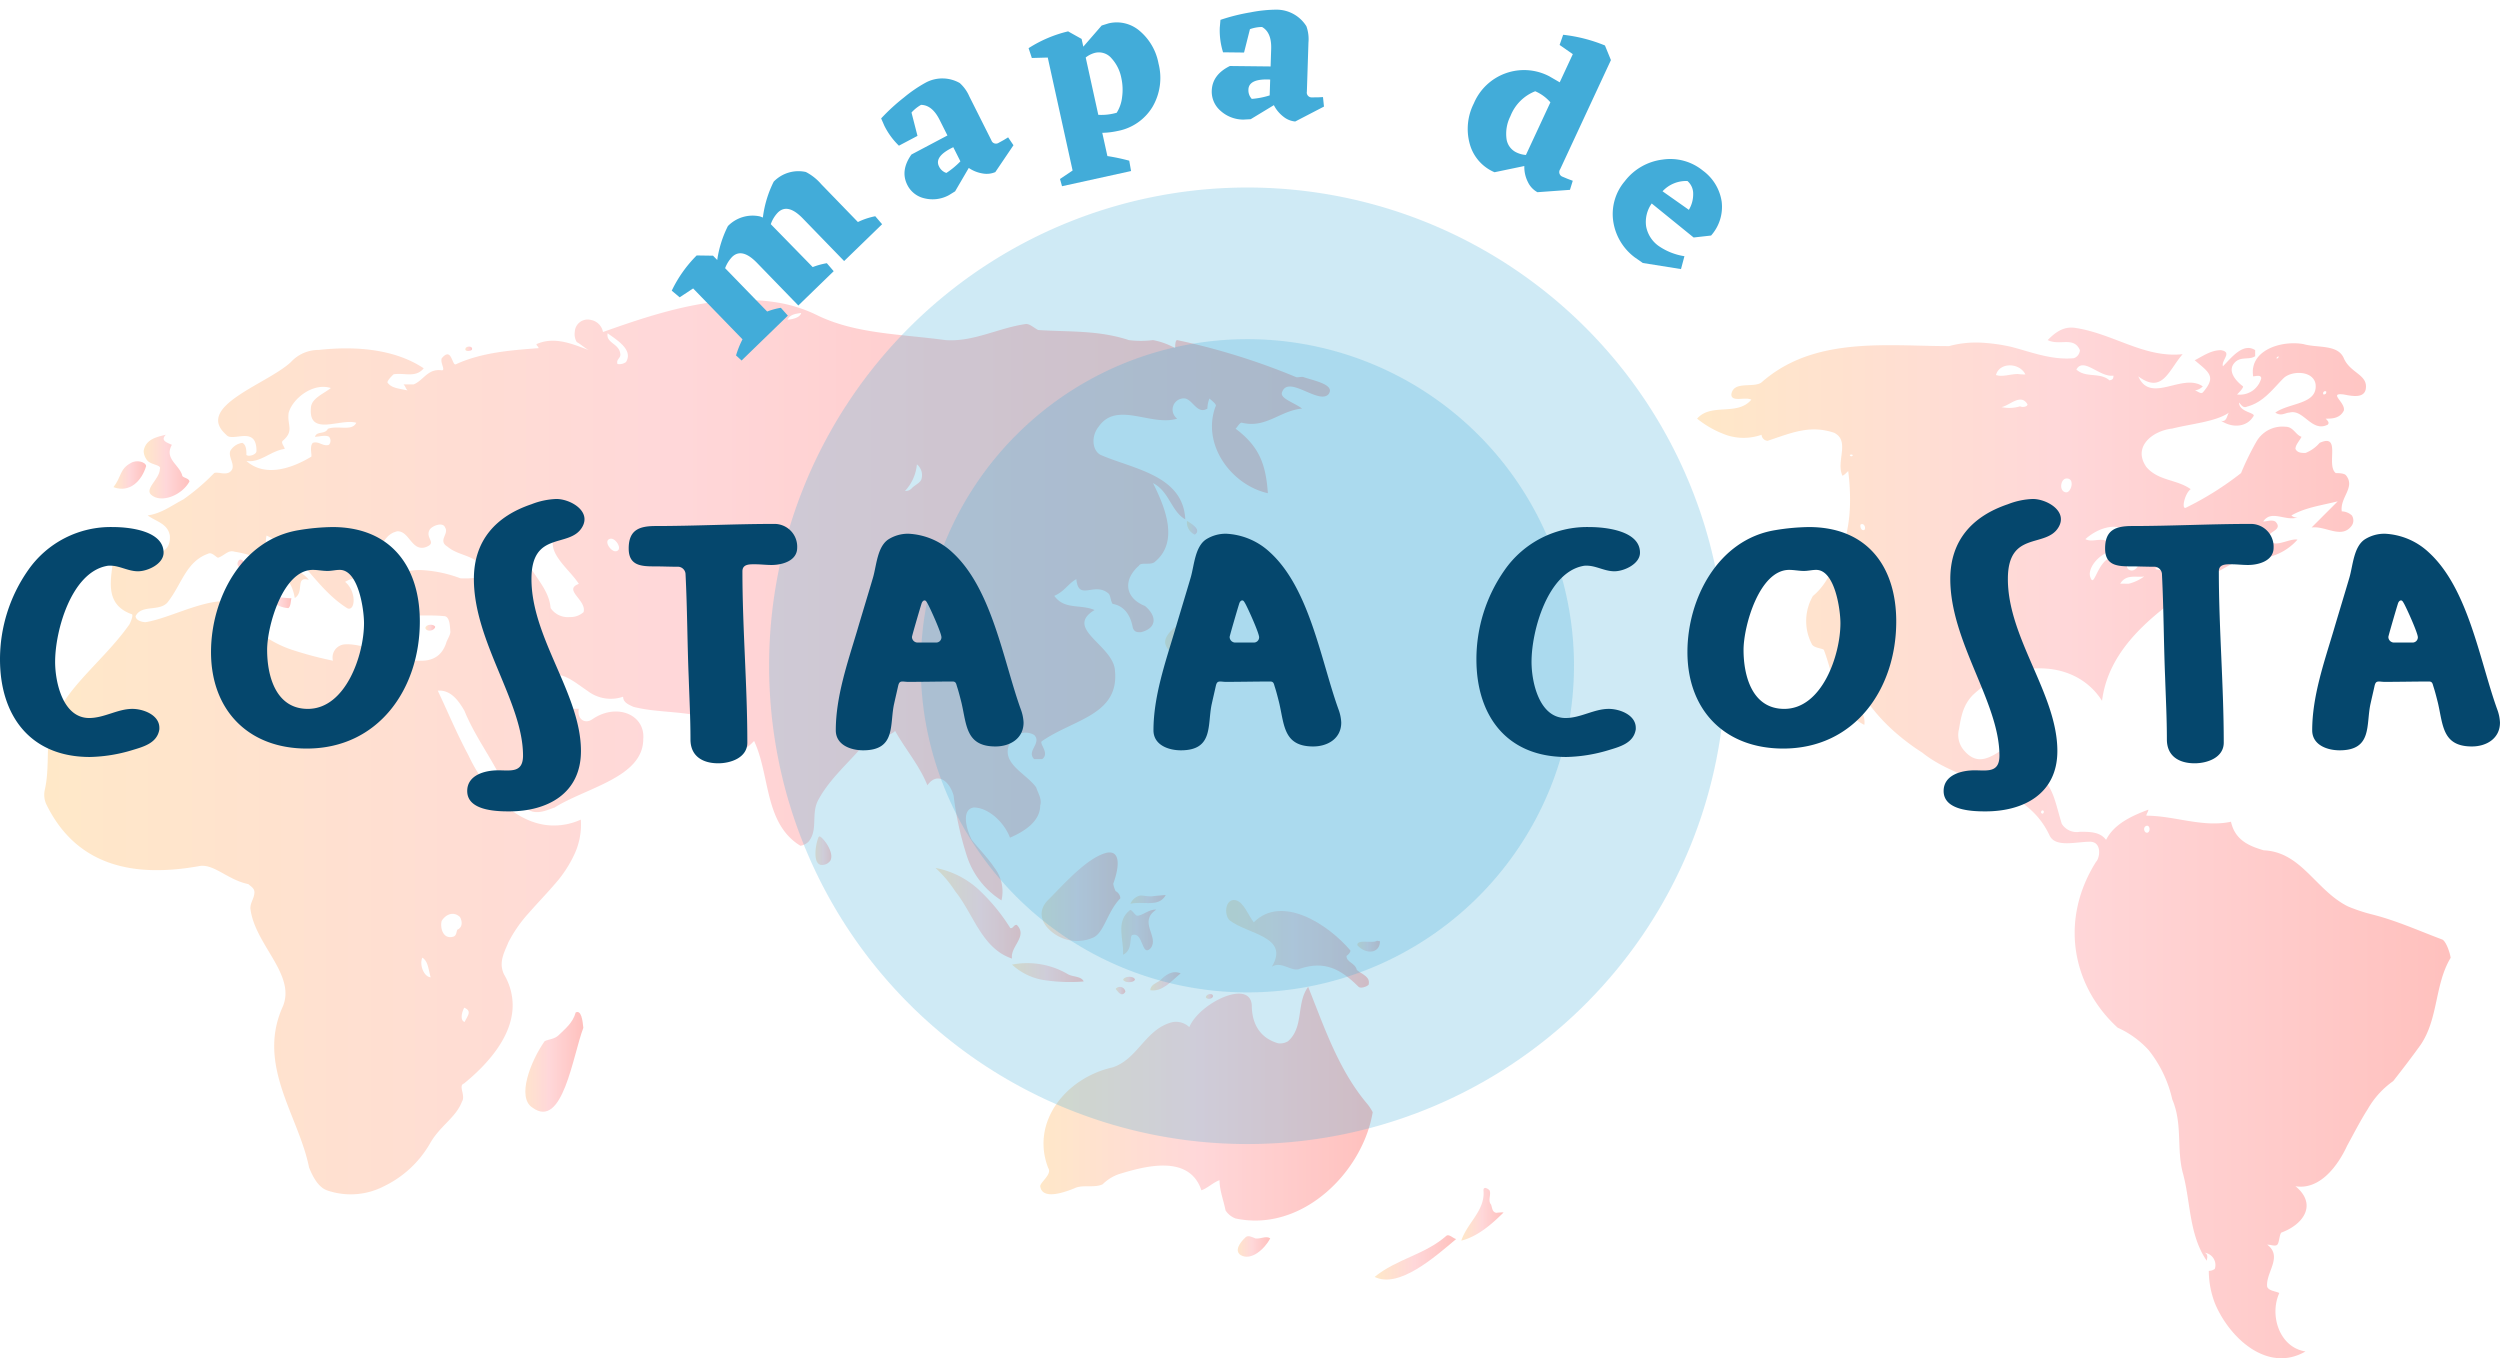 <svg xmlns="http://www.w3.org/2000/svg" xmlns:xlink="http://www.w3.org/1999/xlink" width="432.036" height="234.724" viewBox="0 0 432.036 234.724">
  <defs>
    <linearGradient id="linear-gradient" y1="0.5" x2="1" y2="0.5" gradientUnits="objectBoundingBox">
      <stop offset="0" stop-color="#ffd9a4"/>
      <stop offset="0.485" stop-color="#ffbdc0"/>
      <stop offset="1" stop-color="#ff9792"/>
    </linearGradient>
    <linearGradient id="linear-gradient-3" x1="0" y1="0.5" x2="1" y2="0.5" xlink:href="#linear-gradient"/>
    <linearGradient id="linear-gradient-7" x1="0" y1="0.5" x2="1" y2="0.5" xlink:href="#linear-gradient"/>
    <linearGradient id="linear-gradient-10" x1="0" y1="0.5" x2="1" y2="0.5" xlink:href="#linear-gradient"/>
    <linearGradient id="linear-gradient-11" x1="0" y1="0.5" x2="1" y2="0.5" xlink:href="#linear-gradient"/>
    <linearGradient id="linear-gradient-12" x1="0" y1="0.5" x2="1" y2="0.5" xlink:href="#linear-gradient"/>
    <linearGradient id="linear-gradient-13" x1="0" y1="0.5" x2="1" y2="0.5" xlink:href="#linear-gradient"/>
    <linearGradient id="linear-gradient-15" x1="0" y1="0.5" x2="1" y2="0.5" xlink:href="#linear-gradient"/>
    <linearGradient id="linear-gradient-16" x1="0" y1="0.5" x2="1" y2="0.5" xlink:href="#linear-gradient"/>
    <linearGradient id="linear-gradient-24" x1="0" y1="0.5" x2="1" y2="0.5" xlink:href="#linear-gradient"/>
    <linearGradient id="linear-gradient-25" x1="0" y1="0.5" x2="1" y2="0.5" xlink:href="#linear-gradient"/>
    <linearGradient id="linear-gradient-26" x1="0" y1="0.5" x2="1" y2="0.5" xlink:href="#linear-gradient"/>
    <linearGradient id="linear-gradient-27" x1="0" y1="0.5" x2="1" y2="0.5" xlink:href="#linear-gradient"/>
    <linearGradient id="linear-gradient-28" x1="0" y1="0.5" x2="1" y2="0.5" xlink:href="#linear-gradient"/>
    <linearGradient id="linear-gradient-30" x1="0" y1="0.5" x2="1" y2="0.5" xlink:href="#linear-gradient"/>
  </defs>
  <g id="mapa_de_costa_a_costa" data-name="mapa de costa a costa" transform="translate(-424.437 -224.634)">
    <g id="Grupo_649" data-name="Grupo 649" transform="translate(-1498.256 -6.256)" opacity="0.6">
      <path id="Trazado_2476" data-name="Trazado 2476" d="M2181.257,440.485a7.369,7.369,0,0,1,1.278-.068c-2.088,2.088-4.527,4.176-7.311,4.874,1.044-3.133,4.178-5.222,3.83-8.7,0-.7.7-.349,1.044,0,.349.7-.349,1.739.275,2.48C2180.594,439.723,2180.563,440.317,2181.257,440.485Z" fill="url(#linear-gradient)"/>
      <path id="Trazado_2477" data-name="Trazado 2477" d="M2174.338,445.014c-3.64,3.062-9.907,8.635-14.087,6.544,3.831-3.134,8.706-3.83,12.43-7.135C2173.133,444.121,2173.847,444.928,2174.338,445.014Z" fill="url(#linear-gradient)"/>
      <path id="Trazado_2478" data-name="Trazado 2478" d="M2160.66,393.454a2.047,2.047,0,0,0,.505.094c-.008,2.139-2.421,2.347-3.893.7C2157.1,393.126,2159.992,393.985,2160.66,393.454Z" fill="url(#linear-gradient-3)"/>
      <path id="Trazado_2479" data-name="Trazado 2479" d="M2157.179,398.525c.983.808,2.377,1.156,2.029,2.548-.348.347-1.392.7-1.741.347-3.134-3.131-5.919-4.524-10.1-3.131-1.393.7-3.135-1.393-4.875-.349,3.133-5.223-4.178-5.572-7.311-8.008-1.046-1.045-.7-3.83,1.044-3.482,1.392.348,2.089,2.437,3.132,3.83,4.875-4.875,12.883.348,16.712,4.874,0,.348-.345.7-.682.93C2155.358,397.222,2156.873,397.231,2157.179,398.525Z" fill="url(#linear-gradient)"/>
      <path id="Trazado_2480" data-name="Trazado 2480" d="M2159.917,423.1a21.713,21.713,0,0,1-1.571,5.153,24.723,24.723,0,0,1-2.8,4.77c-4.462,5.964-11.656,10.064-19.316,8.44a3.493,3.493,0,0,1-1.741-1.392c-.349-1.743-1.044-3.482-1.044-5.224-1.045.348-2.09,1.393-3.134,1.742-2.089-6.267-9.749-4.179-14.275-2.786a7.539,7.539,0,0,0-2.783,1.741c-1.4.7-3.485,0-4.876.7-1.742.7-5.572,2.088-5.919-.349,0-.7,2.088-2.088,1.391-3.131-2.349-6.008.59-11.818,5.581-15.081a16.937,16.937,0,0,1,5.565-2.342c4.175-1.381,5.567-6.254,9.746-7.647a3.325,3.325,0,0,1,3.481.7c1.74-4.178,10.445-8.355,10.793-3.83,0,2.786,1.045,5.571,4.527,6.615a2.6,2.6,0,0,0,1.739-.348c2.787-2.437,1.393-6.615,3.482-9.4,2.786,6.964,5.224,14.276,10.118,20.115A7.842,7.842,0,0,1,2159.917,423.1Z" fill="url(#linear-gradient)"/>
      <path id="Trazado_2481" data-name="Trazado 2481" d="M2147.888,296.032c1.571.59,5.75,1.287,4.356,3.028-1.741,1.742-6.964-3.481-8.008-.348-.347,1.043,2.09,1.741,3.481,2.785-3.828.35-6.267,3.483-10.443,2.437-.349,0-.7.7-1.045,1.046,4.178,3.132,5.221,6.265,5.571,11.141-6.268-1.393-11.49-8.356-9.052-14.971.347-.348-.7-1.045-1.046-1.395a4.672,4.672,0,0,0-.348,1.742c-1.741,1.045-2.438-1.392-3.829-1.742a1.935,1.935,0,0,0-1.393,3.482c-4.526,1.393-10.444-3.132-13.579,1.393-1.393,1.743-1.044,4.178.348,4.875,5.572,2.437,14.274,3.481,14.624,11.141-2.437-1.391-2.785-4.873-5.571-6.266,2.09,4.178,4.525,10.1.347,13.579-.7.695-2.436,0-2.784.695-2.785,2.437-2.438,5.571,1.044,6.956,2.089,1.749,2.089,3.838-.7,4.536-.7,0-1.045,0-1.392-.7-.349-2.09-1.394-3.839-3.483-4.19-.347-.353-.349-1.416-.7-1.774-2.451-2.158-5.22,1.424-5.583-2.505-1.387.733-2.077,2.17-3.815,2.881,1.741,2.452,4.526,1.4,6.963,2.451-2.61,1.57-1.914,3.051-.477,4.659s3.611,3.351,3.96,5.441c1.044,8.007-6.963,8.7-12.535,12.532-.7.349,1.392,2.09,0,3.134h-1.392c-1.393-1.392,1.392-2.785,0-4.176a2.94,2.94,0,0,0-4.178,1.391c-1.741,3.482,2.785,5.222,4.525,7.661.349,1.044,1.045,2.088.7,3.133,0,2.785-2.786,4.525-5.223,5.57-1.044-2.785-3.83-5.221-6.267-5.221-2.089.347-1.392,3.482-.349,5.571,1.219,1.566,2.786,3.131,3.917,4.83a6.714,6.714,0,0,1,1.231,5.661,14.251,14.251,0,0,1-6.061-7.925,56.529,56.529,0,0,1-2.219-10.227c-.7-2.437-2.786-4.179-4.527-1.741-1.393-3.481-3.83-6.268-5.571-9.4-1.392,1.394-3.481.348-4.873,1.74-2.787,3.483-6.269,6.269-8.358,10.1-1.392,2.438,0,5.224-1.74,7.313a2.648,2.648,0,0,1-1.393.7c-6.267-3.83-5.224-12.186-8.008-18.107-.348.349-1.393,1.393-1.393,1.045-4.526-7.309-12.882-5.222-19.5-6.963-.7-.346-1.741-.7-1.741-1.74a6.542,6.542,0,0,1-6.134-.995c-1.787-1.182-3.439-2.66-5.355-2.835-3.482-.347.7,4.528,2.437,5.919h1.393c-.348,1.74,1.044,2.784,2.437,1.74,4.178-2.785,9.052-.7,8.7,3.483,0,6.615-9.748,8.356-15.319,11.838-1.045.347-2.438,1.044-3.83.7a8.235,8.235,0,0,1-4.526-3.83c-2.089-4.875-5.223-8.7-7.225-13.578-1.131-2-2.524-3.656-4.613-3.483.755,1.567,1.558,3.385,2.434,5.3s1.829,3.931,2.879,5.892c2.544,5.445,7.291,11.112,13.18,11.993a11.2,11.2,0,0,0,6.229-.9,12.107,12.107,0,0,1-1.1,5.972,21.13,21.13,0,0,1-3.511,5.3c-1.4,1.631-2.94,3.209-4.355,4.836a23.282,23.282,0,0,0-3.569,5.129c-.7,1.741-1.741,3.482-.7,5.572a10.417,10.417,0,0,1,1.458,5.385c-.065,5.256-4.242,10.02-8.42,13.415-1.045.347.348,2.087-.349,3.134-1.045,2.784-3.83,4.177-5.571,7.312a18.346,18.346,0,0,1-7.816,7.259,12.536,12.536,0,0,1-9.941.749c-1.392-.522-2.35-2.09-3.09-3.961-1.782-8.921-9.095-17.625-4.569-27.724,2.438-5.569-4.874-10.793-5.571-17.06,0-1.044.7-1.74.7-2.785,0-.7-.7-1.045-1.047-1.387-3.479-.7-5.916-3.487-8.354-3.141-11.489,2.092-21.238,0-26.461-10.443a3.93,3.93,0,0,1-.348-2.785c.7-3.135.348-6.616.7-9.054,1.392-7.658,9.052-12.532,13.927-19.495.347-.7.7-1.741.347-1.741-4.874-1.741-3.481-6.268-3.133-9.75a1.553,1.553,0,0,1,1.392-1.044c2.787.349,8.7,1.742,8.357-2.784-.348-2.089-2.437-2.439-3.83-3.482,2.437-.348,4.178-1.741,6.13-2.742a36.665,36.665,0,0,0,5.36-4.57c.7-.347,2.437.7,3.132-.7.349-1.042-.695-2.089-.347-3.134a2.859,2.859,0,0,1,2.089-1.393c.7.35.7,1.393.7,2.09.348.348,1.741,0,1.741-.7,0-4.526-4.179-1.393-5.223-2.785-5.57-4.873,6.964-8.7,11.142-12.535a6.5,6.5,0,0,1,4.857-2.13c5.936-.653,12.9-.3,18.121,3.175-1.392,1.742-3.481.7-5.223,1.046-.347.348-1.044,1.043-1.044,1.391.7,1.046,2.088,1.046,3.482,1.394-.348-.348-.348-.7-.7-1.045h1.741c1.74-.7,2.436-2.786,4.874-2.437.7,0-.348-1.394,0-2.09,1.742-2.087,1.742,1.394,2.437,1.045,4.527-2.088,9.749-2.437,14.275-2.784,0-.348-.348-.348-.348-.7,3.134-1.392,6.268,0,9.052,1.045-.7-.347-1.392-1.045-2.088-1.392a2.6,2.6,0,0,1-.349-1.741,2.23,2.23,0,0,1,2.786-2.089,2.585,2.585,0,0,1,2.088,2.089c9.749-3.482,20.542-6.963,30.991-4.946a24.911,24.911,0,0,1,6.263,2.16c6.616,3.135,14.276,3.135,21.935,4.18,4.875.347,9.053-2.091,13.927-2.788.7,0,1.393.7,2.089,1.046,5.223.348,10.445,0,15.668,1.742a16.836,16.836,0,0,0,4.178,0,12.4,12.4,0,0,1,3.83,1.392c0-.348,0-1.392.348-1.392a116.883,116.883,0,0,1,20.606,6.418C2147.1,296.125,2147.424,295.988,2147.888,296.032Zm-65.943,17.612a2.4,2.4,0,0,0-.8-2.507,7.7,7.7,0,0,1-2.052,4.591,1.4,1.4,0,0,0,1.216-.514C2080.881,314.661,2081.757,314.317,2081.945,313.644Zm-20.8-28.683c-.818.172-1.863.172-2.361,1.185C2059.517,286.086,2060.974,285.825,2061.146,284.961Zm-14.252,38.109c-.317-.581-1.079.171-.7.69C2046.7,323.792,2046.86,323.494,2046.894,323.07ZM2029.4,293.8a1.988,1.988,0,0,0,1.469-.336c1.362-2.158-1.779-3.939-3.165-4.979-.349,1.741,2.084,1.741,2.2,3.676C2029.9,292.876,2029.161,292.946,2029.4,293.8Zm-.24,32.358c1.258-.254-.086-2.4-1.029-2.156C2026.9,324.314,2028.306,326.326,2029.163,326.154Zm-5.616,10.52c.572-2.1-3.607-3.843-.821-4.887-1.742-2.785-6.964-6.266-3.134-9.4-2.785-1.043-6.963-.7-6.615,2.785.348,4.18,4.526,6.615,4.872,10.791a3.592,3.592,0,0,0,3.318,1.558A3.409,3.409,0,0,0,2023.547,336.674Zm-18.567-5.943c.668-.04,1.356-.4,1.348-1.126-1.091-2.9-4.192-2.47-6.293-4.241-1.74-1.047.3-2.212-.411-3.294-.369-1.1-2.409-.273-2.74.465-.662,1.478,1.416,2.149-.644,2.916-2.419.749-2.8-2.8-4.865-2.755-1.73.376-2.422,1.78-3.118,3.173-.348,1.74.7,2.785,1.044,4.179,0,.347-.7.7-1.044.7.348.348.7.7,1.044.7a9.294,9.294,0,0,1,6.322-2.038,22.3,22.3,0,0,1,6.651,1.418A15.278,15.278,0,0,0,2004.98,330.731Zm-4.456,9.321c-.081-.952-.081-2.693-1.126-2.693-3.482-.348-7.661.348-10.527-.894-2.039-2.18-2.355-7.463-6.533-5.025,2.089,1.741,1.721,5.26.339,4.539-2.777-1.754-4.778-4.192-6.823-6.542s-4.135-4.612-7.094-6c-1.045,4.874,5.223,4.874,7.311,7.658-2.438-.7-.7,2.09-2.438,3.134-.7-4.873-5.918-7.312-10.444-8.008-1.044-.348-1.74.7-2.785,1.044-.348,0-1.044-1.044-1.741-.695-3.83,1.393-4.526,5.221-6.963,8.355-1.392,1.742-4.526.349-5.571,2.438,0,.695,1.045,1.043,1.74,1.043,6.268-1.043,15.668-7.659,19.846,0a1.111,1.111,0,0,1-1.044,1.046,18.642,18.642,0,0,0,6.4,3.7,62.567,62.567,0,0,0,7.161,1.91,2.269,2.269,0,0,1,2.108-2.823c5.223-.347,14.972,6.615,17.41-.083C2000.005,341.289,2000.509,340.714,2000.524,340.052Zm2.456,67.453c.565-1.144,1.315-1.883-.054-2.479C2002.551,405.674,2002.112,407.206,2002.98,407.505Zm-1.254-15.955c.949-.392.872-1.466.462-2.186-1.152-1.089-2.521-.4-3.162.669-.3,1.089.175,3.3,2.067,2.705C2001.609,392.481,2001.517,392.05,2001.726,391.55Zm-4.6,8.232c-.394-1.259-.4-2.741-1.444-3.409C1995.115,397.67,1995.982,399.717,1997.127,399.782Zm-12.863-95.836c-2.663-.812-8.193,2.427-7.844-2.449,0-1.742,2.077-2.464,3.452-3.554-3.106-.976-6.586,1.812-7.283,4.25-.347,2.089,1.044,3.133-1.044,4.875-.349.347.349,1.044.349,1.393-2.439.347-4.179,2.439-6.616,2.087,3.133,2.786,7.66,1.394,11.142-.7.347,0-.349-1.741.347-2.438,1.045-.347,1.741.7,2.783.341a1.07,1.07,0,0,0,0-1.4c-.691-.337-1.734.017-2.429.017.347-1.047,1.738-.354,2.23-1.376C1981.121,304.339,1983.531,305.5,1984.264,303.946Z" fill="url(#linear-gradient)"/>
      <path id="Trazado_2482" data-name="Trazado 2482" d="M2142.211,444.9c-.993,1.865-3.32,3.936-5.108,2.89-1.077-.7-.27-2.085.892-3.119.386-.346,1.113,0,1.63.236C2140.568,445.048,2141.482,444.378,2142.211,444.9Z" fill="url(#linear-gradient-7)"/>
      <path id="Trazado_2483" data-name="Trazado 2483" d="M2135.61,336.015c2.011,4.477-6,4.131-8.782,6.566-.349.348.347,1.74-.349,1.74-1.391,0-2.435-1.74-2.435-2.435,0-1.394,1.74-2.786,3.131-3.484.7-.348,2.091.35,2.786,0,2.787-2.087,3.134-4.525,2.089-7.675a3.474,3.474,0,0,1,3.13,4.248A6.9,6.9,0,0,0,2135.61,336.015Z" fill="url(#linear-gradient)"/>
      <path id="Trazado_2484" data-name="Trazado 2484" d="M2135.913,327.81c-1.077,1.89-4.559.149-4.211,2.585-2.436-.695-1.043-3.829-1.392-5.57,1.044,1.044,2.438.7,3.606,1.829C2134.967,326.84,2135.842,326.741,2135.913,327.81Z" fill="url(#linear-gradient-7)"/>
      <path id="Trazado_2485" data-name="Trazado 2485" d="M2132.308,402.946c.068.667-1.12.7-1.236.28C2131.116,402.7,2132.177,402.437,2132.308,402.946Z" fill="url(#linear-gradient-10)"/>
      <path id="Trazado_2486" data-name="Trazado 2486" d="M2127.819,320.906c.759.471,2.584,1.526,1.352,2.38A2.327,2.327,0,0,1,2127.819,320.906Z" fill="url(#linear-gradient-11)"/>
      <path id="Trazado_2487" data-name="Trazado 2487" d="M2123.095,400.39c1.042-1.045,2.2-1.9,3.631-1.283-1.555,1.259-3.168,3.277-5.257,2.9C2121.528,401.105,2122.437,400.8,2123.095,400.39Z" fill="url(#linear-gradient-12)"/>
      <path id="Trazado_2488" data-name="Trazado 2488" d="M2121.831,385.775c.884-.1,1.6-.161,2.31-.215-1.141,2.207-3.947,1.007-6.1,1.519a2.464,2.464,0,0,1,1.558-1.4C2120.17,385.572,2121,385.855,2121.831,385.775Z" fill="url(#linear-gradient-13)"/>
      <path id="Trazado_2489" data-name="Trazado 2489" d="M2122.514,388.087c-3.21,2.126.592,4.712-.979,6.679-1.563,1.607-1.26-2.82-3.087-2.309-.72.056.181,2.55-1.682,3.429.192-2.587-1.378-5.755,1.222-7.732.357-.025.68.667,1.145.971C2120.05,389.233,2121.212,387.973,2122.514,388.087Z" fill="url(#linear-gradient)"/>
      <path id="Trazado_2490" data-name="Trazado 2490" d="M2118.831,400.206c-.34.636-1.945.5-2.04-.04C2117.12,399.507,2118.745,399.537,2118.831,400.206Z" fill="url(#linear-gradient-15)"/>
      <path id="Trazado_2491" data-name="Trazado 2491" d="M2117.174,402.275c-.641,1.045-1.279-.03-1.685-.486A.955.955,0,0,1,2117.174,402.275Z" fill="url(#linear-gradient-16)"/>
      <path id="Trazado_2492" data-name="Trazado 2492" d="M2115.487,384.889a1.5,1.5,0,0,1,.821,1.24c-2.233,2.281-2.82,5.934-4.645,6.759a6.82,6.82,0,0,1-7-.8c-1.887-1.407-2.794-3.577-.974-5.538,1.265-1.247,2.978-3.123,4.795-4.784s3.743-3.1,5.5-3.517c2.455-.452,2.1,2.648,1.092,5.37A5.066,5.066,0,0,0,2115.487,384.889Z" fill="url(#linear-gradient)"/>
      <path id="Trazado_2493" data-name="Trazado 2493" d="M2115.207,400.464c-1.386.794-2.848,1.236-4.174.179a2.666,2.666,0,0,1,1.714-.384C2113.69,400.1,2115.047,399.322,2115.207,400.464Z" fill="url(#linear-gradient-3)"/>
      <path id="Trazado_2494" data-name="Trazado 2494" d="M2109.969,400.5a29.216,29.216,0,0,1-6.532-.19,10.538,10.538,0,0,1-5.854-2.723,13.854,13.854,0,0,1,9.69,1.677C2108.118,399.733,2109.581,399.584,2109.969,400.5Z" fill="url(#linear-gradient)"/>
      <path id="Trazado_2495" data-name="Trazado 2495" d="M2101.146,391.121c1.882.008,1.664,3.109-.208,3.1S2099.265,391.111,2101.146,391.121Z" fill="url(#linear-gradient-13)"/>
      <path id="Trazado_2496" data-name="Trazado 2496" d="M2098.417,390.728c1.951,1.989-1.183,3.73-.834,5.819-5.223-1.74-6.616-7.66-9.834-11.658a20.075,20.075,0,0,0-3.4-4.01,15.221,15.221,0,0,1,7.5,3.772,32.981,32.981,0,0,1,5.429,6.611C2097.791,391.424,2097.862,390.647,2098.417,390.728Z" fill="url(#linear-gradient)"/>
      <path id="Trazado_2497" data-name="Trazado 2497" d="M2064.339,375.428c.61.206,2.556,2.742,1.879,4.139a1.736,1.736,0,0,1-1.643.792c-1.434-.231-.974-3.416-.465-4.711A.393.393,0,0,1,2064.339,375.428Z" fill="url(#linear-gradient-3)"/>
      <path id="Trazado_2498" data-name="Trazado 2498" d="M2023.5,408.519c-1.814,4.739-3.556,17.623-8.778,13.793-2.785-1.742-.348-8.008,2.089-11.491.7-.348,1.741-.348,2.437-1.045,1.045-1.043,2.438-2.088,2.931-3.922C2023.144,405.365,2023.382,407.235,2023.5,408.519Z" fill="url(#linear-gradient)"/>
      <path id="Trazado_2499" data-name="Trazado 2499" d="M2003.123,291.364c-.165-.772,1.452-.776,1.108-.013C2003.958,291.592,2003.264,291.63,2003.123,291.364Z" fill="url(#linear-gradient-24)"/>
      <path id="Trazado_2500" data-name="Trazado 2500" d="M1996.2,339.448c0-.654,1.4-.829,1.7-.236C1997.826,339.845,1996.516,340.219,1996.2,339.448Z" fill="url(#linear-gradient-25)"/>
      <path id="Trazado_2501" data-name="Trazado 2501" d="M1969.335,334.475c.748-.653,2.6-.186,3.72-.2-.146.595-.1,1.369-.526,1.707A4.745,4.745,0,0,1,1969.335,334.475Z" fill="url(#linear-gradient-26)"/>
      <path id="Trazado_2502" data-name="Trazado 2502" d="M1963.38,330.307c.95-1.115,2.086-.518,1.875,1.641-.2.644-1.236,1.5-1.8.537A8.242,8.242,0,0,0,1963.38,330.307Z" fill="url(#linear-gradient-27)"/>
      <path id="Trazado_2503" data-name="Trazado 2503" d="M1964.685,327.825a.959.959,0,0,1-.427,1.163C1963.257,328.8,1963.861,326.97,1964.685,327.825Z" fill="url(#linear-gradient-28)"/>
      <path id="Trazado_2504" data-name="Trazado 2504" d="M1955.43,314.105c-1.293,2.364-4.785,3.757-6.517,2.364-1.39-1.045,1.4-2.785,1.4-4.527.347-.7-1.393-.7-2.09-1.394a2.648,2.648,0,0,1-.7-1.74c.346-2.09,2.437-2.435,3.829-2.785-1.044,1.045.348,1.392,1.044,1.742-1.393,2.436,1.394,3.48,1.814,5.4C1954.564,313.525,1955.378,313.57,1955.43,314.105Z" fill="url(#linear-gradient)"/>
      <path id="Trazado_2505" data-name="Trazado 2505" d="M1947.945,311.44c-.771,2.592-2.86,4.681-5.646,3.635,1.392-1.741,1.045-3.133,3-4.167C1946.265,310.285,1947.885,310.709,1947.945,311.44Z" fill="url(#linear-gradient-30)"/>
    </g>
    <path id="Trazado_2506" data-name="Trazado 2506" d="M2346.2,396.413c-2.8,4.66-2.1,10.578-5.235,15.105-1.567,2.175-3.133,4.222-4.691,6.2a15.1,15.1,0,0,0-4.387,4.821c-1.28,2-2.433,4.268-3.589,6.372-1.608,3.495-4.741,7.674-8.918,6.976,3.829,3.132,1.393,6.616-2.438,8.011-.347.346-.347,1.739-.7,2.088s-1.044,0-1.741,0c2.786,2.088-.348,4.872,0,7.31.348.7,1.393.7,2.09,1.045-1.742,3.828,0,9.4,4.525,10.1-6.615,3.83-13.231-2.439-15.667-8.357a15.754,15.754,0,0,1-1.045-5.569,1.71,1.71,0,0,0,1.045-.351,2.151,2.151,0,0,0-1.741-2.783c.7.348.348,1.044.348,1.391-3.134-4.525-2.784-10.445-4.178-15.318-1.044-4.178,0-8.355-1.781-12.561a21.166,21.166,0,0,0-4.1-8.547,16.392,16.392,0,0,0-5.34-3.857,23.5,23.5,0,0,1-4-4.747c-4.384-6.885-4.849-15.783.257-23.908.7-.7,1.047-3.48-1.043-3.48-2.439,0-5.921,1.043-6.964-1.045-4.178-9.05-14.973-8.7-22.023-14.36a37.814,37.814,0,0,1-5.018-3.809,31.719,31.719,0,0,1-7.775-10.728c-.349-.7-1.045,2.785-.349,3.829,1.044,1.743,3.482,3.483,3.133,5.918-4.874-2.435-5.222-8.355-6.963-12.878,0-.349-1.74-.351-2.089-1.047a8.624,8.624,0,0,1,.173-8.356c2.96-2.437,4-6.268,5.594-9.874a26.478,26.478,0,0,0,.8-5.647,37.739,37.739,0,0,0-.3-6.064c-.349.347-1.045,1.042-1.045.694-1.045-2.438,1.393-5.918-1.393-7.31-4.179-1.394-7.311,0-11.49,1.392a1.113,1.113,0,0,1-1.044-1.045,9.33,9.33,0,0,1-5.962.086,17.224,17.224,0,0,1-5.18-2.872c2.436-2.784,6.957-.382,9.37-3.28-1.013-.549-3.451.5-3.451-.9.349-2.438,3.83-1.044,5.223-2.09,7.543-6.671,17.5-6.574,26.862-6.358,1.873.044,3.722.093,5.524.094a17.892,17.892,0,0,1,5.525-.6,30.924,30.924,0,0,1,5.263.732c3.48.914,6.962,2.308,10.791,1.957a1.554,1.554,0,0,0,1.046-1.392c-1.046-2.437-3.482-.7-5.57-1.739,1.39-1.394,2.783-2.438,4.872-2.091,6.617,1.046,11.839,5.222,18.454,4.527-2.437,2.785-3.482,6.963-7.661,3.83,2.09,4.875,7.661-.7,11.142,1.739a2.427,2.427,0,0,1-1.393.7c.349,0,1.046.7,1.393.348,2.437-2.785,1.045-3.481-1.393-5.569,1.393-.7,2.786-1.743,4.528-1.743,2.089.349,0,1.743.348,2.786,1.392-1.394,3.481-4.178,5.57-2.786v1.044c-1.045.7-2.438,0-3.481,1.044-1.393,1.394,0,3.134,1.392,4.178,0,.35-.7,1.046-1.045,1.394a3.82,3.82,0,0,0,4.179-2.785c0-.7-1.045-.348-1.393-.348-.7-4.527,4.874-6.266,8.705-5.572,2.436.7,5.917,0,6.962,2.437s3.831,2.787,3.831,4.874-2.09,1.742-3.831,1.394c-2.787-.348.348,1.393,0,2.787-.7,1.39-2.087,1.39-3.134,1.39.347.349.7.7.347,1.045-2.783,1.394-4.175-2.785-6.613-2.089-.7,0-1.393.7-2.437,0,2.437-1.74,7.311-1.391,6.963-4.874-.349-2.437-4.177-2.437-5.57-1.044-1.741,1.741-3.482,4.178-6.268,4.875-.7.347-1.045-.348-1.393-.7,0,1.74,3.135,1.74,2.438,2.438-1.045,1.739-3.481,2.089-5.57.7,1.044.348,1.044-1.044,1.391-1.393-2.261,1.566-6.44,1.915-9.79,2.751-3.44.382-6.921,3.168-4.484,6.649,2.089,2.439,5.223,2.091,7.661,3.831-1.046.7-1.743,3.831-.7,3.134a53.366,53.366,0,0,0,9.4-5.919,48.607,48.607,0,0,1,2.656-5.441,5.191,5.191,0,0,1,5.005-2.568c1.392,0,1.741,1.393,2.785,1.743-.349.7-1.044,1.392-1.044,2.088.348.7,1.044.7,1.74.7a6.244,6.244,0,0,0,2.437-1.742c3.829-1.739,1.044,3.83,2.786,5.224.347,0,1.392,0,1.74.347,1.74,2.089-1.045,3.829-.7,6.269a2.659,2.659,0,0,1,1.741.7,1.577,1.577,0,0,1,0,1.74c-1.741,2.438-4.526,0-6.962.348,1.392-1.393,3.133-3.135,4.525-4.525-2.785.7-5.57,1.044-8.006,2.437a1.278,1.278,0,0,0,1.044.348c-2.089.695-4.526-1.4-5.919.7.7,0,1.393-.351,2.089,0,1.393,1.393-1.045,1.742-1.044,2.44,0,2.791,3.481.346,4.874.7a9.7,9.7,0,0,1-8.343,3.215,1.02,1.02,0,0,0,1.031-1.127c-2.611,1.306-5.505,2.85-8.4,4.619-1.448.884-2.894,1.822-4.3,2.811-4.573,3.3-9.439,7.266-12.026,12.565a18.275,18.275,0,0,0-1.734,5.771,11.68,11.68,0,0,0-4.655-4.228c-5.483-2.758-12.925-1.257-17.624,3.182-1.744,1.742-2.09,3.829-2.438,5.919a4.047,4.047,0,0,0,.694,3.48c3.832,4.876,7.314-2.089,11.491-1.739,3.83,0-1.044,4.526,0,4.875,4.178,2.786,4.178,5.221,5.57,9.748a3.028,3.028,0,0,0,3.135,1.391c1.741,0,3.482,0,4.525,1.4,1.394-2.786,4.527-4.18,7.311-5.224,0,.349-.347.7-.347,1.044,4.874,0,9.748,2.091,14.623,1.045.7,3.135,3.048,4.179,5.669,4.938,6.517.286,8.954,6.9,14.524,9.686a29.251,29.251,0,0,0,4.179,1.392c4.177,1.045,8.007,2.785,12.138,4.339C2345.4,393.534,2346.087,395.53,2346.2,396.413ZM2324.23,299.06c.327,0,.514-.143.472-.516A.356.356,0,0,0,2324.23,299.06Zm-7.73-6.587c-.317.1-.317.1-.4.362C2316.392,292.874,2316.438,292.665,2316.5,292.473Zm-18.177,36.271a3.186,3.186,0,0,0-3.191.445C2295.893,329.512,2298.007,329.685,2298.323,328.744Zm-3.827-1.111c1.366-2.269-2.557-1.948-4.031-1.3.635,1.019-.861,2.35.155,3.031,1.365.67,1.866-1.672,2.825-1.864C2293.825,327.436,2294,327.7,2294.5,327.633Zm-.711,47.16c.593-.1.482-1.484-.244-1.151C2292.991,373.895,2293.228,374.88,2293.785,374.793Zm-.542-44.281c-1.37.222-3.11-.475-4.146,1.247.348,0,1.044.005,1.467.01A7.793,7.793,0,0,0,2293.243,330.512Zm-2.969-5.562c1.675-.9.3-1.98-.047-2.342-2.064-1.463-5.125-.371-7.151,1.452,1.374.755,3.062-.7,4.549.949A15.713,15.713,0,0,0,2290.274,324.95Zm-1.166,1.137c-2.867-.562-5.844,2.787-5.174,4.547.684,2.094,1.12-2.741,3.724-3.492C2288.312,326.8,2288.955,326.875,2289.108,326.087Zm-1.872-29.469c.681-.1.688-.453.691-.81-2.422.32-5.153-3.274-6.409-1.064C2283.127,296.266,2285.581,295.163,2287.236,296.618Zm-7.523,19.354c.9.128,1.648-2.446.1-2.391C2278.776,313.616,2278.452,315.791,2279.713,315.972Zm-3.958,55.537c.043-.109.117-.185.162-.3C2275.734,370.462,2274.985,371.457,2275.755,371.509Zm-3.967-70.4c.507.254,1.284.033,1.288-.33-1.143-2-3.081.206-4.491.463A6.378,6.378,0,0,0,2271.788,301.108Zm-.376-5.583a8.318,8.318,0,0,0,1.3.073c-1.037-2.106-4.517-2.11-5.083.1C2268.75,296.085,2270.119,295.525,2271.412,295.525Zm-26.533,26.952c.355-.465-.151-1.325-.676-.907C2244.15,321.9,2244.3,322.665,2244.879,322.477Zm-2-12.913c-.078-.176-.419-.139-.514-.025A.273.273,0,0,0,2242.882,309.564Z" transform="translate(-1498.256 -6.256)" opacity="0.6" fill="url(#linear-gradient)"/>
    <g id="Grupo_651" data-name="Grupo 651" transform="matrix(0.998, 0.07, -0.07, 0.998, -1384.094, -233.883)">
      <g id="Grupo_650" data-name="Grupo 650" transform="translate(2479.249 -1681.847) rotate(92)">
        <path id="Trazado_2509" data-name="Trazado 2509" d="M2056.417,421.876a12.344,12.344,0,0,1-1.31-2.877l1.248-1.321,7.014,5.858L2056.8,431.4q-2.4,2.868-.578,4.386a5.47,5.47,0,0,0,2.141,1.016l6.612-7.976a12.355,12.355,0,0,1-.922-2.36l1.248-1.32,6.532,5.454-6.57,7.867q-2.394,2.868-.577,4.386a5.8,5.8,0,0,0,2.06,1l6.687-8.009a12.007,12.007,0,0,1-.888-2.284l1.219-1.344,8.548,7.138-.773,1.042a15.867,15.867,0,0,1-2.884-.818l-7.85,9.4,1.77,2.153-1,1.482a22.122,22.122,0,0,1-6.5-3.645l-.254-2.814.665-.8a18.982,18.982,0,0,1-6.02-1.218,5.955,5.955,0,0,1-2.24-5.342l.137-.511a19.1,19.1,0,0,1-6.361-1.215,5.953,5.953,0,0,1-2.24-5.341,8.828,8.828,0,0,1,1.818-2.869Z" fill="#42acd9"/>
        <path id="Trazado_2510" data-name="Trazado 2510" d="M2040.41,396.542l4.942,2.632a3.8,3.8,0,0,1,.465,2.163,5.835,5.835,0,0,1-.7,2.472l4.267,1.922.773,1a5.889,5.889,0,0,1,.984,4.138,4.364,4.364,0,0,1-2,3.193q-2.336,1.5-5.293-.165l-3.921-5.837-2.553,1.639q-2.4,1.537-2.227,3.45a6.435,6.435,0,0,0,1.493,1.5l3.9-1.45,2.021,3.012a12.6,12.6,0,0,1-3.171,2.869l-1.192.677a33.763,33.763,0,0,1-4.008-3.539,23.838,23.838,0,0,1-2.951-3.47,6.08,6.08,0,0,1-.544-5.849,6.628,6.628,0,0,1,2.127-1.892l7.131-4.576a.834.834,0,0,0,.31-1.3l-.57-.821-.542-.707Zm4.976,12.413a2.15,2.15,0,0,0,1-1.388,13.822,13.822,0,0,0-2.25-2.2l-2.3,1.478Q2043.767,409.994,2045.386,408.955Z" fill="#42acd9"/>
        <path id="Trazado_2511" data-name="Trazado 2511" d="M2036.086,378.936a13.417,13.417,0,0,1,.585,2.574l3.9-1.3a34.438,34.438,0,0,1,.4-3.837l1.744-.5,3.858,11.585-1.206.479-1.684-2.013-18.957,6.313.363,2.726-1.627.737a22.127,22.127,0,0,1-3.614-6.519l.035-.011,1.031-2.41,1.3-.433-3.966-2.774-.5-1.158a6.066,6.066,0,0,1,.762-5.5,9.642,9.642,0,0,1,5.231-3.79,9.918,9.918,0,0,1,7.571.248A8.952,8.952,0,0,1,2036.086,378.936Zm-13.035,5.238a4.274,4.274,0,0,0,.982,1.545l9.619-3.2a9.592,9.592,0,0,0-.69-3.124,6.366,6.366,0,0,0-2.808-.644,9.365,9.365,0,0,0-3.253.479,7.009,7.009,0,0,0-3.2,2.04A2.854,2.854,0,0,0,2023.051,384.174Z" fill="#42acd9"/>
        <path id="Trazado_2512" data-name="Trazado 2512" d="M2028.151,343.9l3.086,4.672a3.8,3.8,0,0,1-.625,2.124,5.829,5.829,0,0,1-1.8,1.837l2.832,3.726.2,1.246a5.891,5.891,0,0,1-1.11,4.107,4.364,4.364,0,0,1-3.279,1.852q-2.768.2-4.572-2.671l-.659-7-3.026.221q-2.841.207-3.6,1.969a6.415,6.415,0,0,0,.594,2.034l4.123.59.338,3.611a12.637,12.637,0,0,1-4.156,1.008l-1.371.025a33.6,33.6,0,0,1-1.831-5.023,23.733,23.733,0,0,1-.937-4.457,6.077,6.077,0,0,1,2.314-5.4,6.65,6.65,0,0,1,2.772-.647l8.451-.616a.834.834,0,0,0,.892-.993l-.11-.993-.138-.881Zm-1.555,13.284a2.152,2.152,0,0,0,1.541-.743,13.749,13.749,0,0,0-.924-3.012l-2.731.2Q2024.679,357.328,2026.6,357.188Z" fill="#42acd9"/>
        <path id="Trazado_2513" data-name="Trazado 2513" d="M2038.005,300.138l.993,5.543a3.859,3.859,0,0,1-1.56,1.812,5.715,5.715,0,0,1-2.7.913l1.607,5.01a7.433,7.433,0,0,1-4.388,4.754,9.73,9.73,0,0,1-7.073.039,9.408,9.408,0,0,1-6.013-12.467l.848-1.9-5.075-1.74-1.344,2.434-1.81-.425a26.749,26.749,0,0,1,1.082-7.374l2.4-1.29,19.67,6.745a.851.851,0,0,0,1.245-.551l.277-.922.23-.9Zm-11.59,11.555a6.715,6.715,0,0,0,3.87.29,3.049,3.049,0,0,0,2.288-2.051,4.425,4.425,0,0,0,.236-1.6l-9.485-3.252a7.274,7.274,0,0,0-1.627,2.806A7.548,7.548,0,0,0,2026.415,311.693Z" fill="#42acd9"/>
        <path id="Trazado_2514" data-name="Trazado 2514" d="M2043.953,278.029l-5.086,7.816a5.508,5.508,0,0,0,4.044.543,5.342,5.342,0,0,0,3.074-2.4,10.687,10.687,0,0,0,1.348-4.716l2.275.357-.356,6.668-.823,1.493a9.5,9.5,0,0,1-5.86,4.356,8.748,8.748,0,0,1-7.045-1.277,9.693,9.693,0,0,1-4.39-6.08,8.916,8.916,0,0,1,1.182-7.171,8.1,8.1,0,0,1,4.973-3.759,7.445,7.445,0,0,1,6.012,1.209Zm-9.588,2.082a5.531,5.531,0,0,0,2.213,4.094l2.709-4.855a5.165,5.165,0,0,0-2.8-.455A2.851,2.851,0,0,0,2034.365,280.111Z" fill="#42acd9"/>
      </g>
    </g>
    <path id="Trazado_2515" data-name="Trazado 2515" d="M2220.907,345.948a82.651,82.651,0,1,1-82.651-82.652A82.651,82.651,0,0,1,2220.907,345.948Z" transform="translate(-1498.256 -6.256)" fill="#42acd9" opacity="0.25"/>
    <path id="Trazado_2516" data-name="Trazado 2516" d="M2194.7,345.948a56.445,56.445,0,1,1-56.446-56.446A56.445,56.445,0,0,1,2194.7,345.948Z" transform="translate(-1498.256 -6.256)" fill="#42acd9" opacity="0.25" style="mix-blend-mode: multiply;isolation: isolate"/>
    <path id="Trazado_17375" data-name="Trazado 17375" d="M86.045,56.665a26.771,26.771,0,0,0,7.219-1.153c2-.607,4.428-1.213,4.792-3.64V51.63c0-2.244-2.79-3.276-4.671-3.276-2.548,0-4.853,1.577-7.461,1.577-4.55,0-5.884-6.188-5.884-9.706,0-5.4,2.79-15.348,8.857-16.561a2.488,2.488,0,0,1,.667-.061c1.638,0,3.094.971,4.792.971s4.428-1.274,4.428-3.215c0-3.822-6.006-4.428-8.735-4.428a17.37,17.37,0,0,0-14.68,7.461A26.835,26.835,0,0,0,70.516,39.8C70.516,49.568,75.793,56.665,86.045,56.665Zm37.489-1.456c12.375,0,19.533-10.313,19.533-21.96,0-9.585-5.1-16.318-15.1-16.318a37.9,37.9,0,0,0-5.884.546c-9.767,1.638-15.1,11.768-15.1,21.05C106.974,48.537,113.4,55.21,123.534,55.21Zm1.031-30.877c.849,0,1.7.182,2.548.182.728,0,1.4-.182,2.123-.182,3.215,0,4.186,6.794,4.186,9.221,0,5.46-3.154,14.8-9.706,14.8-5.52,0-7.037-5.642-7.037-10.191C116.679,34.038,119.409,24.332,124.566,24.332Zm42.1-12.254a13.015,13.015,0,0,0-4.307.91c-6.127,2.063-9.949,6.248-9.949,12.921,0,10.859,8.493,21.292,8.493,30.513,0,3.033-2.123,2.548-4.307,2.548-2.245,0-5.338.789-5.338,3.579,0,3.336,4.853,3.518,7.219,3.518,6.673,0,12.436-3.094,12.436-10.434,0-9.827-8.553-19.473-8.553-29.724,0-8.432,6.552-5.278,8.735-8.917C172.792,14.2,169.092,12.079,166.665,12.079Zm23.173,41.554c0,2.912,2.123,4.125,4.792,4.125,2.184,0,5.035-.971,5.035-3.579,0-9.888-.849-19.715-.849-29.6,0-1.274,1.274-1.213,2.184-1.213.971,0,1.881.121,2.851.121,1.881,0,4.428-.728,4.428-2.972a3.934,3.934,0,0,0-4.064-4.125c-6.794,0-13.588.364-20.382.364-2.851,0-4.671.667-4.671,3.882,0,3.033,2.244,3.094,4.61,3.094,1.274,0,2.487.061,3.761.061a1.339,1.339,0,0,1,1.456,1.335c.3,5.945.3,11.89.546,17.835C189.656,46.535,189.838,50.053,189.838,53.632Zm37.671-35.548a6.346,6.346,0,0,0-3.458.971c-1.941,1.274-2.063,4.55-2.669,6.612-.91,3.094-1.881,6.248-2.79,9.342-1.638,5.46-3.64,11.283-3.64,17.046,0,2.548,2.608,3.458,4.732,3.458,5.7,0,4.55-4.428,5.338-8.007.243-1.092.485-2.123.728-3.215.121-.425.243-.667.728-.667.3,0,.607.061.971.061,2.548,0,5.156-.061,7.7-.061.546,0,.607.364.728.789.3.91.546,1.881.789,2.851.91,3.822.728,7.583,5.884,7.583,2.548,0,4.853-1.4,4.853-4.125a7.448,7.448,0,0,0-.485-2.305c-3.033-8.432-4.974-20.868-11.829-27.116A11.906,11.906,0,0,0,227.509,18.084ZM230.3,29.61c.243,0,.364.3.485.485.485.849,2.426,5.156,2.426,5.884a.909.909,0,0,1-.971.91h-3.094a.972.972,0,0,1-1.031-.971c0-.182,1.456-5.156,1.638-5.7C229.814,29.974,230,29.61,230.3,29.61Zm52.109-11.526a6.346,6.346,0,0,0-3.458.971c-1.941,1.274-2.062,4.55-2.669,6.612-.91,3.094-1.881,6.248-2.79,9.342-1.638,5.46-3.64,11.283-3.64,17.046,0,2.548,2.608,3.458,4.732,3.458,5.7,0,4.55-4.428,5.338-8.007.243-1.092.485-2.123.728-3.215.121-.425.243-.667.728-.667.3,0,.607.061.971.061,2.548,0,5.156-.061,7.7-.061.546,0,.607.364.728.789.3.91.546,1.881.789,2.851.91,3.822.728,7.583,5.884,7.583,2.548,0,4.853-1.4,4.853-4.125a7.448,7.448,0,0,0-.485-2.305c-3.033-8.432-4.974-20.868-11.829-27.116A11.906,11.906,0,0,0,282.409,18.084ZM285.2,29.61c.243,0,.364.3.485.485.485.849,2.426,5.156,2.426,5.884a.909.909,0,0,1-.971.91h-3.094a.972.972,0,0,1-1.031-.971c0-.182,1.456-5.156,1.638-5.7C284.714,29.974,284.9,29.61,285.2,29.61ZM341.19,56.665a26.771,26.771,0,0,0,7.219-1.153c2-.607,4.428-1.213,4.792-3.64V51.63c0-2.244-2.79-3.276-4.671-3.276-2.548,0-4.853,1.577-7.461,1.577-4.55,0-5.884-6.188-5.884-9.706,0-5.4,2.79-15.348,8.857-16.561a2.488,2.488,0,0,1,.667-.061c1.638,0,3.094.971,4.792.971s4.428-1.274,4.428-3.215c0-3.822-6.006-4.428-8.735-4.428a17.37,17.37,0,0,0-14.68,7.461A26.835,26.835,0,0,0,325.661,39.8C325.661,49.568,330.938,56.665,341.19,56.665Zm37.489-1.456c12.375,0,19.533-10.313,19.533-21.96,0-9.585-5.1-16.318-15.1-16.318a37.9,37.9,0,0,0-5.884.546c-9.767,1.638-15.1,11.768-15.1,21.05C362.119,48.537,368.549,55.21,378.679,55.21Zm1.031-30.877c.849,0,1.7.182,2.548.182.728,0,1.4-.182,2.123-.182,3.215,0,4.186,6.794,4.186,9.221,0,5.46-3.154,14.8-9.706,14.8-5.52,0-7.037-5.642-7.037-10.191C371.825,34.038,374.554,24.332,379.711,24.332Zm42.1-12.254a13.015,13.015,0,0,0-4.307.91c-6.127,2.063-9.949,6.248-9.949,12.921,0,10.859,8.493,21.292,8.493,30.513,0,3.033-2.123,2.548-4.307,2.548-2.245,0-5.338.789-5.338,3.579,0,3.336,4.853,3.518,7.219,3.518,6.673,0,12.436-3.094,12.436-10.434,0-9.827-8.553-19.473-8.553-29.724,0-8.432,6.552-5.278,8.735-8.917C427.937,14.2,424.237,12.079,421.81,12.079Zm23.173,41.554c0,2.912,2.123,4.125,4.792,4.125,2.184,0,5.035-.971,5.035-3.579,0-9.888-.849-19.715-.849-29.6,0-1.274,1.274-1.213,2.184-1.213.971,0,1.881.121,2.851.121,1.881,0,4.428-.728,4.428-2.972a3.934,3.934,0,0,0-4.064-4.125c-6.794,0-13.588.364-20.382.364-2.851,0-4.671.667-4.671,3.882,0,3.033,2.245,3.094,4.61,3.094,1.274,0,2.487.061,3.761.061a1.339,1.339,0,0,1,1.456,1.335c.3,5.945.3,11.89.546,17.835C444.8,46.535,444.983,50.053,444.983,53.632Zm37.671-35.548a6.346,6.346,0,0,0-3.458.971c-1.941,1.274-2.062,4.55-2.669,6.612-.91,3.094-1.881,6.248-2.79,9.342-1.638,5.46-3.64,11.283-3.64,17.046,0,2.548,2.608,3.458,4.732,3.458,5.7,0,4.55-4.428,5.338-8.007.243-1.092.485-2.123.728-3.215.121-.425.243-.667.728-.667.3,0,.607.061.971.061,2.548,0,5.156-.061,7.7-.061.546,0,.607.364.728.789.3.91.546,1.881.789,2.851.91,3.822.728,7.583,5.884,7.583,2.548,0,4.853-1.4,4.853-4.125a7.448,7.448,0,0,0-.485-2.305c-3.033-8.432-4.974-20.868-11.829-27.116A11.906,11.906,0,0,0,482.654,18.084Zm2.79,11.526c.243,0,.364.3.485.485.485.849,2.426,5.156,2.426,5.884a.909.909,0,0,1-.971.91h-3.094a.972.972,0,0,1-1.031-.971c0-.182,1.456-5.156,1.638-5.7C484.96,29.974,485.142,29.61,485.445,29.61Z" transform="translate(353.922 298.786)" fill="#05476d"/>
  </g>
</svg>
